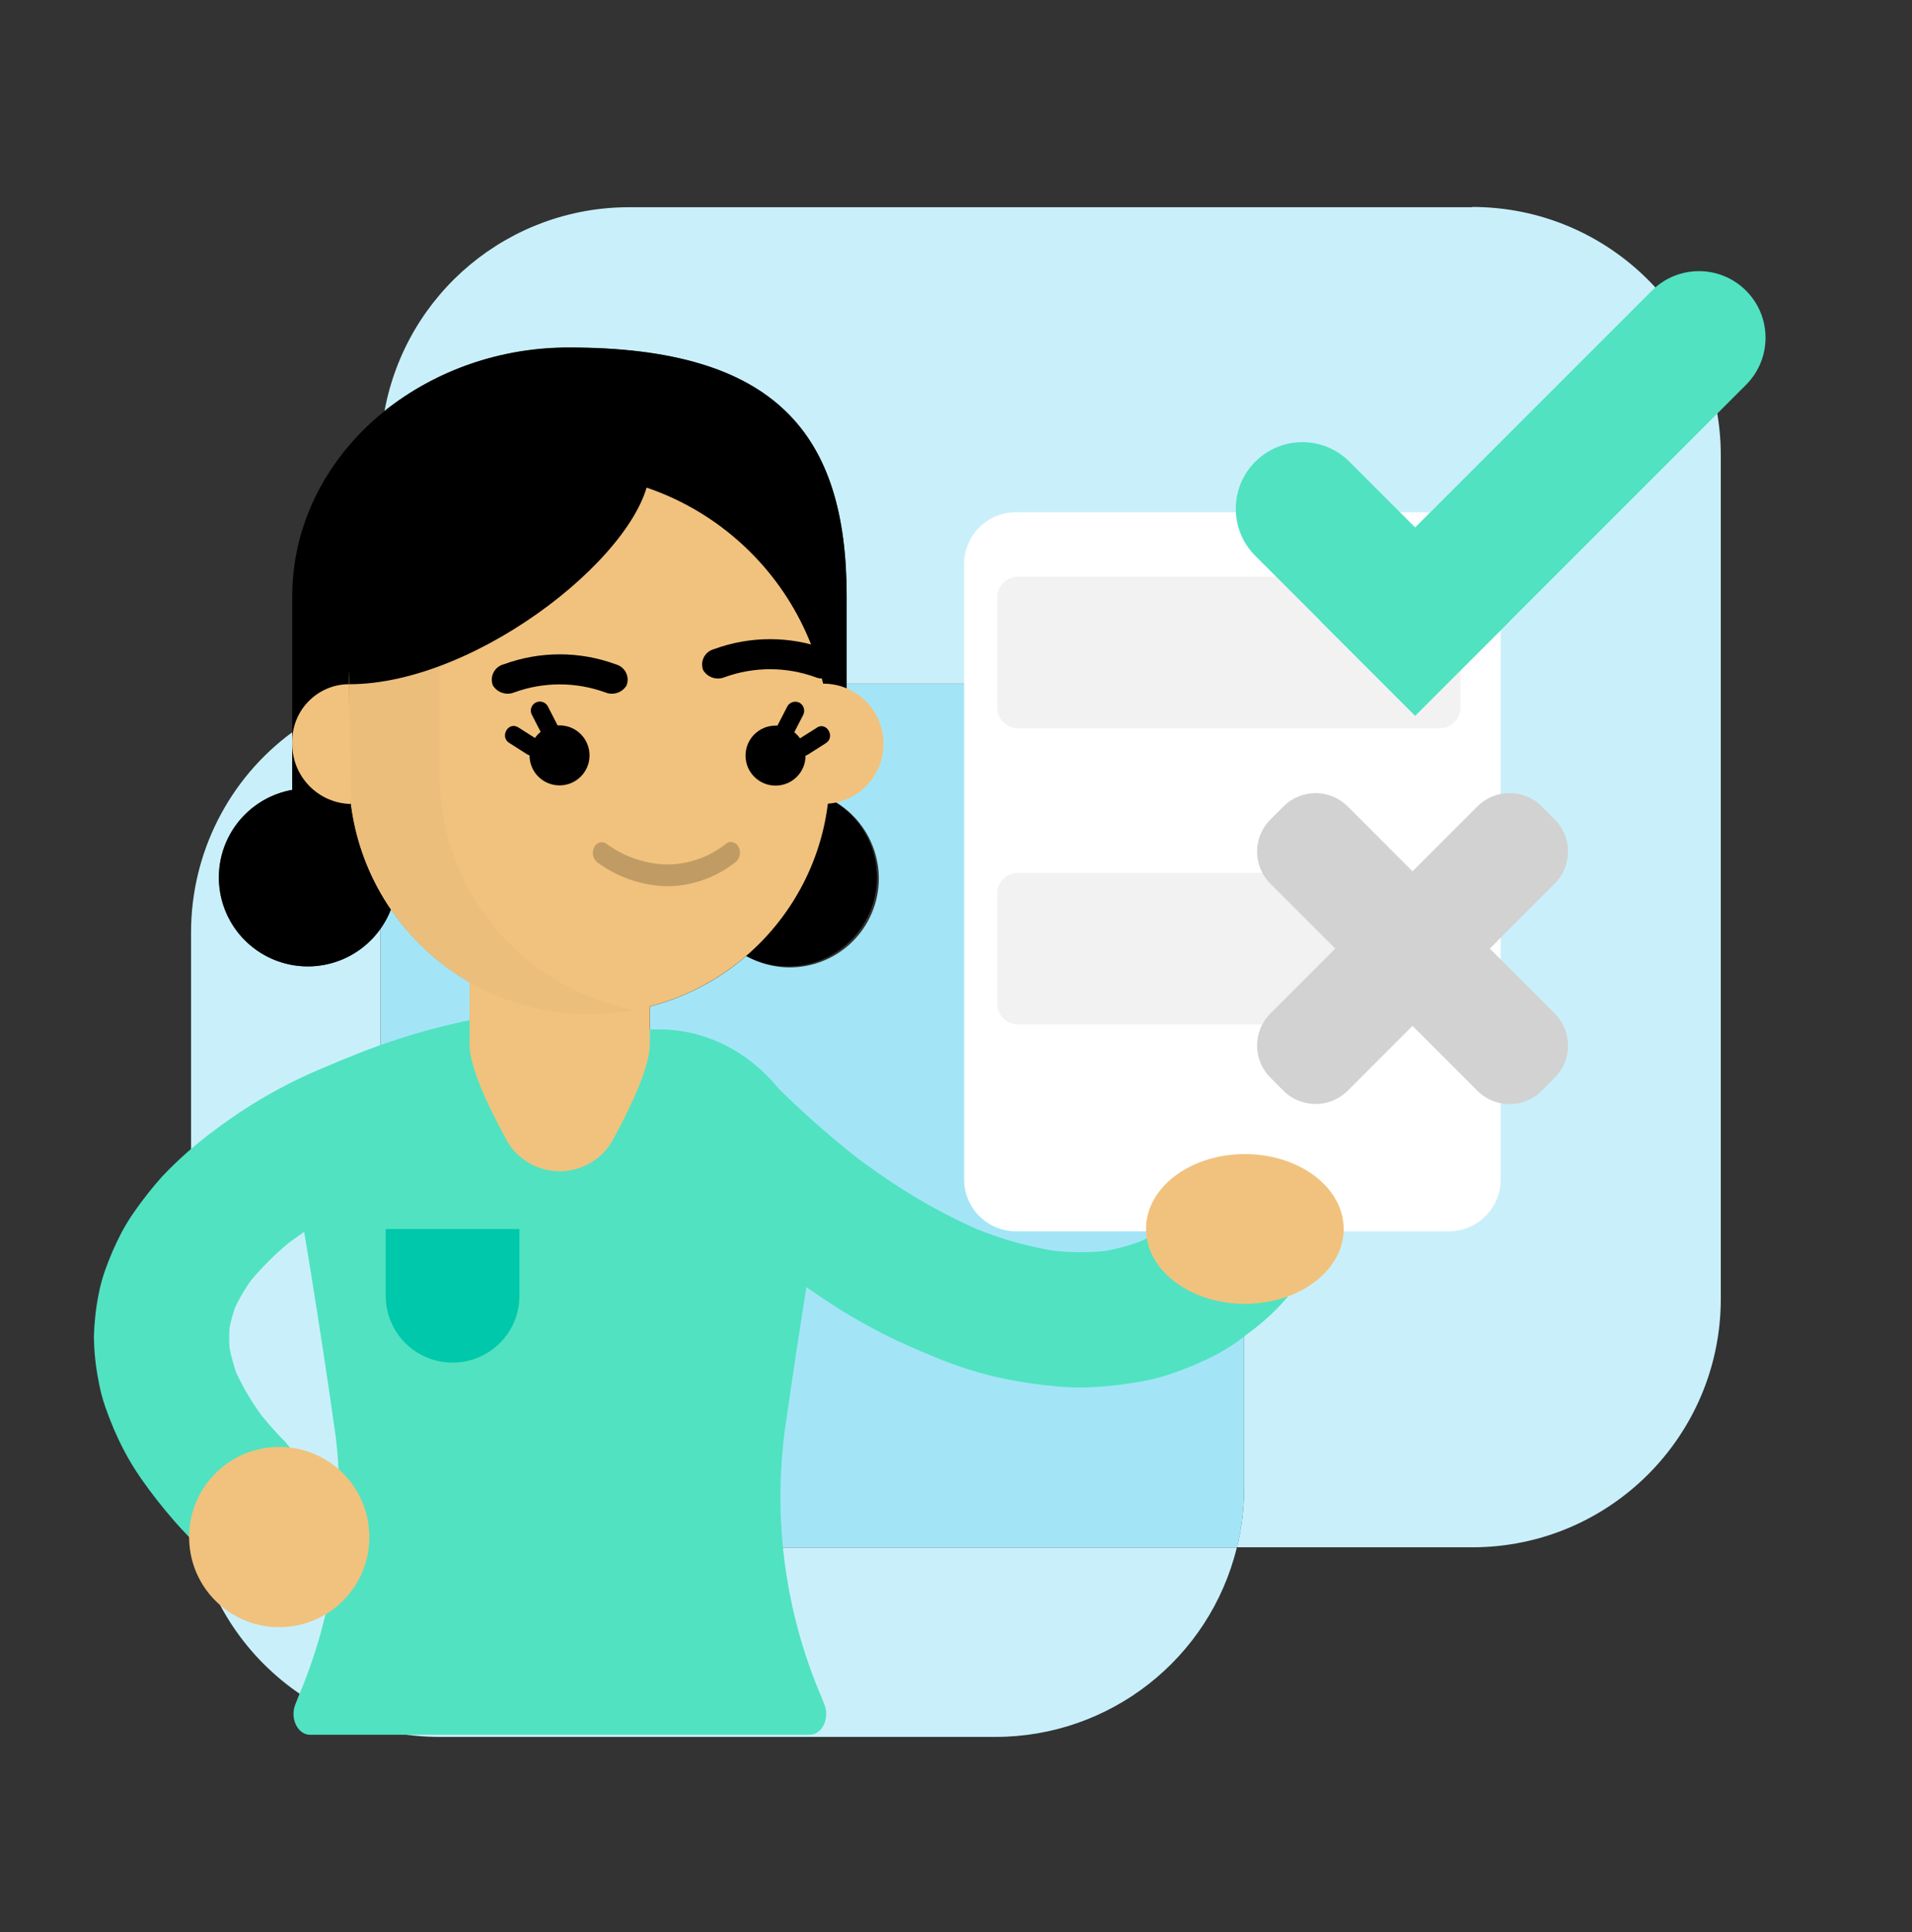 <?xml version="1.0" encoding="utf-8"?>
<svg xmlns="http://www.w3.org/2000/svg" width="96" height="97" viewBox="0 0 96 97" fill="none">
<rect x="0" y="0" width="96" height="97" fill="#333333" stroke="none"/>
<g clip-path="url(#clip0_381_21805)">
<mask id="mask0_381_21805" style="mask-type:luminance" maskUnits="userSpaceOnUse" x="0" y="0" width="96" height="97">
<path d="M96 0.805H0V96.805H96V0.805Z" fill="white"/>
</mask>
<g mask="url(#mask0_381_21805)">
<mask id="mask1_381_21805" style="mask-type:luminance" maskUnits="userSpaceOnUse" x="0" y="0" width="96" height="97">
<path d="M96 0.805H0V96.805H96V0.805Z" fill="white"/>
</mask>
<g mask="url(#mask1_381_21805)">
<path d="M14.68 36.758C11.48 39.105 9.593 42.838 9.593 46.811V74.725C9.593 81.618 15.18 87.204 22.073 87.204H49.98C55.727 87.204 60.733 83.278 62.1 77.698H31.587C24.693 77.698 19.107 72.111 19.107 65.218V46.618C17.687 48.638 14.907 49.124 12.887 47.711C10.867 46.291 10.38 43.511 11.793 41.491C12.473 40.525 13.507 39.864 14.673 39.658V36.764L14.68 36.758Z" fill="#C9F0FA"/>
<path d="M73.92 10.404H31.587C25.56 10.404 20.4 14.704 19.307 20.631C21.947 18.544 25.227 17.424 28.593 17.444C38.993 17.444 42.513 21.817 42.513 29.931V34.324H49.987C56.88 34.324 62.467 39.911 62.467 46.804V74.711C62.467 75.711 62.347 76.711 62.107 77.684H73.92C80.813 77.684 86.4 72.097 86.4 65.204V22.871C86.4 15.977 80.813 10.391 73.92 10.391" fill="#C9F0FA"/>
<path d="M49.987 34.332H42.513V35.772C42.32 36.832 42.033 37.865 41.66 38.872C41.66 39.279 41.64 39.679 41.6 40.079C43.82 41.152 44.753 43.825 43.68 46.045C42.607 48.265 39.933 49.199 37.713 48.125C37.627 48.085 37.547 48.039 37.467 47.999C36.073 49.205 34.413 50.072 32.633 50.532V52.425C32.633 53.519 31.767 55.412 30.793 57.205C29.987 58.692 28.133 59.239 26.647 58.432C26.127 58.152 25.7 57.725 25.42 57.205C24.447 55.419 23.58 53.519 23.58 52.425V49.312C22.007 48.405 20.653 47.152 19.627 45.652C19.493 45.999 19.32 46.319 19.107 46.619V65.219C19.107 72.112 24.693 77.699 31.587 77.699H62.107C62.347 76.725 62.467 75.725 62.467 74.725V46.812C62.467 39.919 56.88 34.332 49.987 34.332Z" fill="#A3E5F7"/>
<path d="M10.993 44.053C10.993 41.586 12.993 39.586 15.46 39.586C17.927 39.586 19.927 41.586 19.927 44.053C19.927 46.519 17.927 48.519 15.46 48.519C12.993 48.519 10.993 46.519 10.993 44.053Z" fill="black"/>
<path d="M35.093 44.053C35.093 41.586 37.093 39.586 39.56 39.586C42.027 39.586 44.027 41.586 44.027 44.053C44.027 46.519 42.027 48.519 39.56 48.519C37.093 48.519 35.093 46.519 35.093 44.053Z" fill="black"/>
<path d="M28.593 17.453C20.907 17.453 14.673 23.047 14.673 29.94V40.573C14.673 43.38 17.207 45.653 20.333 45.653H36.847C39.973 45.653 42.507 36.467 42.507 35.773V29.94C42.507 21.826 38.987 17.453 28.587 17.453" fill="black"/>
<path d="M39.36 72.124C40.207 66.097 41.147 60.617 41.147 60.617C41.147 55.684 37.54 51.684 33.1 51.684H23.113C18.667 51.684 15.067 55.684 15.067 60.617C15.067 60.617 16.007 66.09 16.853 72.11C17.387 76.55 16.74 81.057 14.987 85.17L14.827 85.577C14.547 86.27 14.947 87.097 15.567 87.097H40.653C41.273 87.097 41.673 86.277 41.393 85.577L41.233 85.177C39.48 81.064 38.833 76.557 39.367 72.117" fill="#51E2C2"/>
<path d="M33.553 58.703C34.86 60.043 36.24 61.31 37.687 62.49C39.16 63.71 40.713 64.83 42.333 65.843C42.96 66.223 43.6 66.583 44.253 66.923C45.12 67.37 46.013 67.75 46.913 68.123C48.067 68.61 49.267 68.983 50.487 69.236C51.333 69.403 52.187 69.53 53.04 69.603C53.573 69.656 54.113 69.67 54.647 69.656C55.447 69.623 56.247 69.536 57.04 69.403C57.52 69.33 58 69.223 58.467 69.083C59.187 68.856 59.887 68.583 60.567 68.256C60.993 68.063 61.4 67.836 61.793 67.583C61.993 67.456 62.18 67.323 62.367 67.176C62.773 66.87 63.187 66.563 63.567 66.223C63.92 65.91 64.253 65.576 64.56 65.216C65.4 64.263 66.113 63.203 66.68 62.07C67.287 60.843 67.747 59.543 68.067 58.21C68.127 57.936 68.187 57.656 68.233 57.376C68.373 56.936 68.393 56.47 68.293 56.023C68.273 55.576 68.133 55.136 67.893 54.763C67.42 54.023 66.7 53.476 65.867 53.203L64.967 53.083C64.367 53.083 63.773 53.243 63.253 53.55L62.567 54.083C62.153 54.496 61.853 55.016 61.693 55.583C61.5 56.723 61.18 57.843 60.733 58.91L61.073 58.096C60.687 59.023 60.18 59.896 59.567 60.696L60.1 60.01C59.587 60.676 58.987 61.283 58.32 61.796L59.007 61.263C58.353 61.77 57.64 62.183 56.873 62.503L57.687 62.163C56.833 62.516 55.94 62.756 55.027 62.883L55.927 62.763C54.773 62.91 53.6 62.903 52.447 62.743L53.347 62.863C52.08 62.683 50.84 62.376 49.64 61.936C49.267 61.803 48.9 61.656 48.533 61.503L49.347 61.843C47.507 61.05 45.753 60.063 44.113 58.91C43.587 58.543 43.073 58.17 42.573 57.776L43.26 58.31C41.52 56.956 39.873 55.476 38.34 53.896C36.993 52.623 34.887 52.623 33.54 53.896L33.007 54.583C32.7 55.103 32.54 55.696 32.54 56.296L32.66 57.196C32.813 57.763 33.12 58.276 33.533 58.696" fill="#51E2C2"/>
<path d="M14.207 72.278C13.727 71.784 13.28 71.264 12.853 70.718L13.387 71.404C12.72 70.551 12.16 69.618 11.727 68.624L12.067 69.438C11.767 68.738 11.56 67.998 11.453 67.238L11.573 68.138C11.487 67.491 11.487 66.838 11.573 66.191L11.453 67.091C11.547 66.438 11.72 65.798 11.98 65.191L11.64 66.004C11.96 65.251 12.38 64.544 12.887 63.904L12.353 64.591C13.107 63.638 13.98 62.778 14.953 62.038L14.267 62.571C15.58 61.578 16.993 60.724 18.48 60.018C18.92 59.804 19.36 59.604 19.807 59.418L18.993 59.758C20.48 59.131 22.007 58.611 23.567 58.198C24 58.084 24.433 57.978 24.867 57.878C25.7 57.611 26.42 57.058 26.893 56.318C27.133 55.938 27.273 55.504 27.293 55.058C27.393 54.611 27.373 54.144 27.233 53.704L26.893 52.891C26.6 52.391 26.18 51.971 25.673 51.671L24.86 51.331C24.267 51.171 23.647 51.171 23.053 51.331C22.013 51.564 20.98 51.844 19.967 52.178C18.68 52.591 17.427 53.098 16.187 53.631C14.287 54.424 12.5 55.451 10.853 56.684C9.873 57.404 8.953 58.204 8.12 59.091C7.633 59.638 7.187 60.204 6.767 60.804C6.52 61.151 6.3 61.511 6.1 61.884C5.773 62.511 5.493 63.158 5.26 63.824C5.127 64.211 5.02 64.604 4.947 65.004C4.807 65.704 4.733 66.424 4.713 67.138C4.727 67.858 4.8 68.578 4.94 69.291C5.02 69.751 5.133 70.198 5.287 70.638C5.547 71.384 5.853 72.111 6.22 72.811C6.473 73.298 6.76 73.764 7.073 74.218C7.587 74.958 8.147 75.671 8.74 76.351C8.953 76.598 9.173 76.838 9.4 77.071C9.7 77.398 10.073 77.638 10.493 77.771C11.32 78.158 12.28 78.158 13.107 77.771C13.527 77.638 13.9 77.391 14.2 77.071L14.733 76.384C15.04 75.864 15.2 75.271 15.2 74.671L15.08 73.771C14.927 73.204 14.62 72.691 14.207 72.271" fill="#51E2C2"/>
<path d="M23.58 52.425V47.898H32.627V52.425C32.627 53.518 31.76 55.412 30.787 57.205C29.98 58.692 28.12 59.238 26.64 58.432C26.12 58.152 25.693 57.725 25.413 57.205C24.44 55.418 23.573 53.518 23.573 52.425" fill="#F1C27D"/>
<path d="M38.327 37.344C38.327 35.678 39.673 34.324 41.34 34.324C43.007 34.324 44.36 35.671 44.36 37.338C44.36 39.004 43.013 40.358 41.347 40.358C39.68 40.358 38.333 39.004 38.333 37.344" fill="#F1C27D"/>
<path d="M29.593 50.919C22.927 50.919 17.527 45.519 17.527 38.852V34.346C17.527 28.506 22.26 23.766 28.107 23.766C35.593 23.766 41.66 29.832 41.66 37.319V38.846C41.66 45.512 36.26 50.912 29.593 50.912" fill="#F1C27D"/>
<path d="M22.053 23.77H17.527V34.349C17.527 30.89 19.213 27.649 22.053 25.676V23.776V23.77Z" fill="black"/>
<path d="M22.053 25.672C19.213 27.652 17.527 30.892 17.527 34.345V38.852C17.527 45.519 22.927 50.919 29.593 50.919H29.633C30.38 50.919 31.127 50.845 31.86 50.705C26.173 49.618 22.06 44.645 22.06 38.852V25.672H22.053Z" fill="#ECBE7B"/>
<path d="M36.707 42.27C36.607 42.27 36.513 42.309 36.44 42.37C35.607 43.029 34.573 43.396 33.513 43.403C32.407 43.383 31.333 43.016 30.44 42.356C30.373 42.309 30.293 42.283 30.213 42.283C30.04 42.289 29.887 42.396 29.827 42.556C29.7 42.809 29.767 43.116 29.993 43.296C31.013 44.05 32.24 44.469 33.507 44.496C33.693 44.496 33.88 44.483 34.067 44.463C35.133 44.343 36.14 43.923 36.973 43.249C37.173 43.05 37.213 42.736 37.067 42.496C36.993 42.363 36.853 42.276 36.7 42.276" fill="#C19B64"/>
<path d="M40.953 34.003C39.473 33.463 37.853 33.463 36.373 34.003C35.98 34.163 35.527 34.01 35.307 33.65C35.147 33.236 35.353 32.776 35.767 32.617C35.793 32.603 35.827 32.596 35.853 32.59C37.667 31.923 39.66 31.923 41.473 32.59C41.9 32.703 42.16 33.136 42.047 33.563C42.04 33.59 42.027 33.623 42.02 33.65C41.8 34.017 41.347 34.163 40.953 34.003Z" fill="black"/>
<path d="M30.393 34.765C28.913 34.225 27.294 34.225 25.814 34.765C25.42 34.925 24.967 34.772 24.747 34.412C24.587 33.998 24.794 33.538 25.207 33.378C25.233 33.365 25.267 33.358 25.294 33.352C27.107 32.685 29.1 32.685 30.913 33.352C31.34 33.465 31.6 33.898 31.487 34.325C31.48 34.352 31.467 34.385 31.46 34.412C31.24 34.778 30.787 34.925 30.393 34.765Z" fill="black"/>
<path d="M17.527 34.352C15.947 34.352 14.667 35.645 14.673 37.232C14.673 37.272 14.673 37.312 14.673 37.352C14.673 38.992 15.98 40.332 17.62 40.365" fill="#F1C27D"/>
<path d="M28.087 36.418C28.087 36.418 28.02 36.418 27.993 36.418C27.993 36.405 27.987 36.391 27.98 36.385L27.493 35.438C27.36 35.225 27.08 35.158 26.867 35.291C26.66 35.418 26.593 35.685 26.707 35.891L27.147 36.745C27.04 36.831 26.94 36.938 26.86 37.051L26.02 36.518C25.527 36.205 25.073 36.985 25.567 37.298L26.467 37.871C26.507 37.891 26.547 37.911 26.587 37.925C26.587 38.758 27.26 39.431 28.093 39.431C28.927 39.431 29.6 38.758 29.6 37.925C29.6 37.091 28.927 36.418 28.093 36.418" fill="black"/>
<path d="M41.013 36.536L40.167 37.07C40.087 36.956 39.987 36.85 39.88 36.763L40.32 35.91C40.44 35.696 40.367 35.423 40.16 35.29C39.947 35.17 39.667 35.236 39.54 35.45L39.053 36.396C39.053 36.396 39.047 36.423 39.04 36.43C39.007 36.43 38.973 36.43 38.94 36.43C38.107 36.43 37.433 37.103 37.433 37.936C37.433 38.77 38.107 39.443 38.94 39.443C39.773 39.443 40.447 38.77 40.447 37.936C40.487 37.923 40.533 37.903 40.567 37.883L41.467 37.31C41.96 36.996 41.5 36.216 41.013 36.53" fill="black"/>
<path d="M65.407 51.416C65.067 53.796 62.86 55.456 60.48 55.116C58.1 54.776 56.44 52.569 56.78 50.19C57.12 47.809 59.327 46.15 61.707 46.489C64.087 46.83 65.747 49.036 65.407 51.416Z" fill="#F1C27D"/>
<path d="M13.7 72.656C11.207 72.83 9.327 74.996 9.507 77.49C9.68 79.983 11.847 81.863 14.34 81.683C16.833 81.51 18.713 79.343 18.533 76.85C18.36 74.356 16.193 72.477 13.7 72.656Z" fill="#F1C27D"/>
<path d="M17.547 23.473H32.627C32.627 27.426 24.113 34.353 17.527 34.353L17.547 23.473Z" fill="black"/>
<path d="M72.747 61.819H51.007C49.573 61.819 48.407 60.652 48.407 59.219V28.319C48.407 26.885 49.573 25.719 51.007 25.719H72.747C74.18 25.719 75.347 26.885 75.347 28.319V59.219C75.347 60.652 74.18 61.819 72.747 61.819Z" fill="white"/>
<path d="M72.287 37.311H51.113C50.127 37.311 49.327 36.511 49.327 35.524V29.998C49.327 29.011 50.127 28.211 51.113 28.211H72.287C73.273 28.211 74.073 29.011 74.073 29.998V35.524C74.073 36.511 73.273 37.311 72.287 37.311Z" fill="#F2F2F2"/>
<path d="M72.287 37.312V36.565H51.113C50.973 36.565 50.84 36.538 50.707 36.485C50.52 36.405 50.36 36.272 50.247 36.105C50.133 35.931 50.067 35.731 50.067 35.525V29.998C50.067 29.858 50.093 29.725 50.147 29.591C50.227 29.405 50.36 29.245 50.527 29.131C50.7 29.018 50.9 28.951 51.107 28.951H72.28C72.42 28.951 72.553 28.978 72.687 29.032C72.873 29.111 73.033 29.245 73.147 29.412C73.26 29.585 73.327 29.785 73.327 29.991V35.518C73.327 35.658 73.3 35.791 73.247 35.925C73.167 36.111 73.033 36.272 72.867 36.385C72.693 36.498 72.493 36.565 72.287 36.565V38.058C73.687 38.058 74.82 36.925 74.82 35.525V29.998C74.82 28.598 73.687 27.465 72.287 27.465H51.113C49.713 27.465 48.58 28.598 48.58 29.998V35.525C48.58 36.925 49.713 38.058 51.113 38.058H72.287V37.312Z" fill="white"/>
<path d="M72.287 52.178H51.113C50.127 52.178 49.327 51.378 49.327 50.392V44.865C49.327 43.878 50.127 43.078 51.113 43.078H72.287C73.273 43.078 74.073 43.878 74.073 44.865V50.392C74.073 51.378 73.273 52.178 72.287 52.178Z" fill="#F2F2F2"/>
<path d="M72.287 52.179V51.432H51.113C50.973 51.432 50.84 51.405 50.707 51.352C50.52 51.272 50.36 51.139 50.247 50.972C50.133 50.799 50.067 50.599 50.067 50.392V44.865C50.067 44.725 50.093 44.592 50.147 44.459C50.227 44.272 50.36 44.112 50.527 43.999C50.7 43.885 50.9 43.819 51.107 43.819H72.28C72.42 43.819 72.553 43.845 72.687 43.899C72.873 43.979 73.033 44.112 73.147 44.279C73.26 44.452 73.327 44.652 73.327 44.859V50.385C73.327 50.525 73.3 50.659 73.247 50.792C73.167 50.979 73.033 51.139 72.867 51.252C72.693 51.365 72.493 51.432 72.287 51.432V52.925C73.687 52.925 74.82 51.792 74.82 50.392V44.865C74.82 43.465 73.687 42.332 72.287 42.332H51.113C49.713 42.332 48.58 43.465 48.58 44.865V50.392C48.58 51.792 49.713 52.925 51.113 52.925H72.287V52.179Z" fill="white"/>
<path d="M75.78 31.206L71.053 35.932L63.027 27.906C61.72 26.599 61.72 24.486 63.027 23.179C64.333 21.873 66.447 21.873 67.753 23.179L75.78 31.206Z" fill="#51E2C2"/>
<path d="M87.667 14.593C88.973 15.9 88.973 18.013 87.667 19.32L71.053 35.933L66.327 31.207L82.94 14.593C84.247 13.287 86.36 13.287 87.667 14.593Z" fill="#51E2C2"/>
<path d="M62.153 57.951C59.42 58.098 57.36 59.891 57.553 61.964C57.747 64.038 60.12 65.598 62.853 65.451C65.587 65.304 67.647 63.511 67.453 61.438C67.26 59.364 64.887 57.804 62.153 57.951Z" fill="#F1C27D"/>
<path d="M22.72 68.41C20.867 68.41 19.367 66.91 19.367 65.056V61.703H26.08V65.056C26.08 66.91 24.58 68.41 22.727 68.41" fill="#00C8AA"/>
<path d="M63.787 54.106L64.44 54.76C65.333 55.653 66.773 55.653 67.667 54.76L78.06 44.366C78.953 43.473 78.953 42.033 78.06 41.14L77.407 40.486C76.513 39.593 75.073 39.593 74.18 40.486L63.787 50.88C62.893 51.773 62.893 53.213 63.787 54.106Z" fill="#D2D2D2"/>
<path d="M77.407 54.764L78.06 54.11C78.953 53.217 78.953 51.777 78.06 50.884L67.667 40.49C66.773 39.597 65.333 39.597 64.44 40.49L63.787 41.144C62.893 42.037 62.893 43.477 63.787 44.37L74.18 54.764C75.073 55.657 76.513 55.657 77.407 54.764Z" fill="#D2D2D2"/>
</g>
</g>
</g>
<defs>
<clipPath id="clip0_381_21805">
<rect width="96" height="96" fill="white" transform="translate(0 0.805)"/>
</clipPath>
</defs>
</svg>